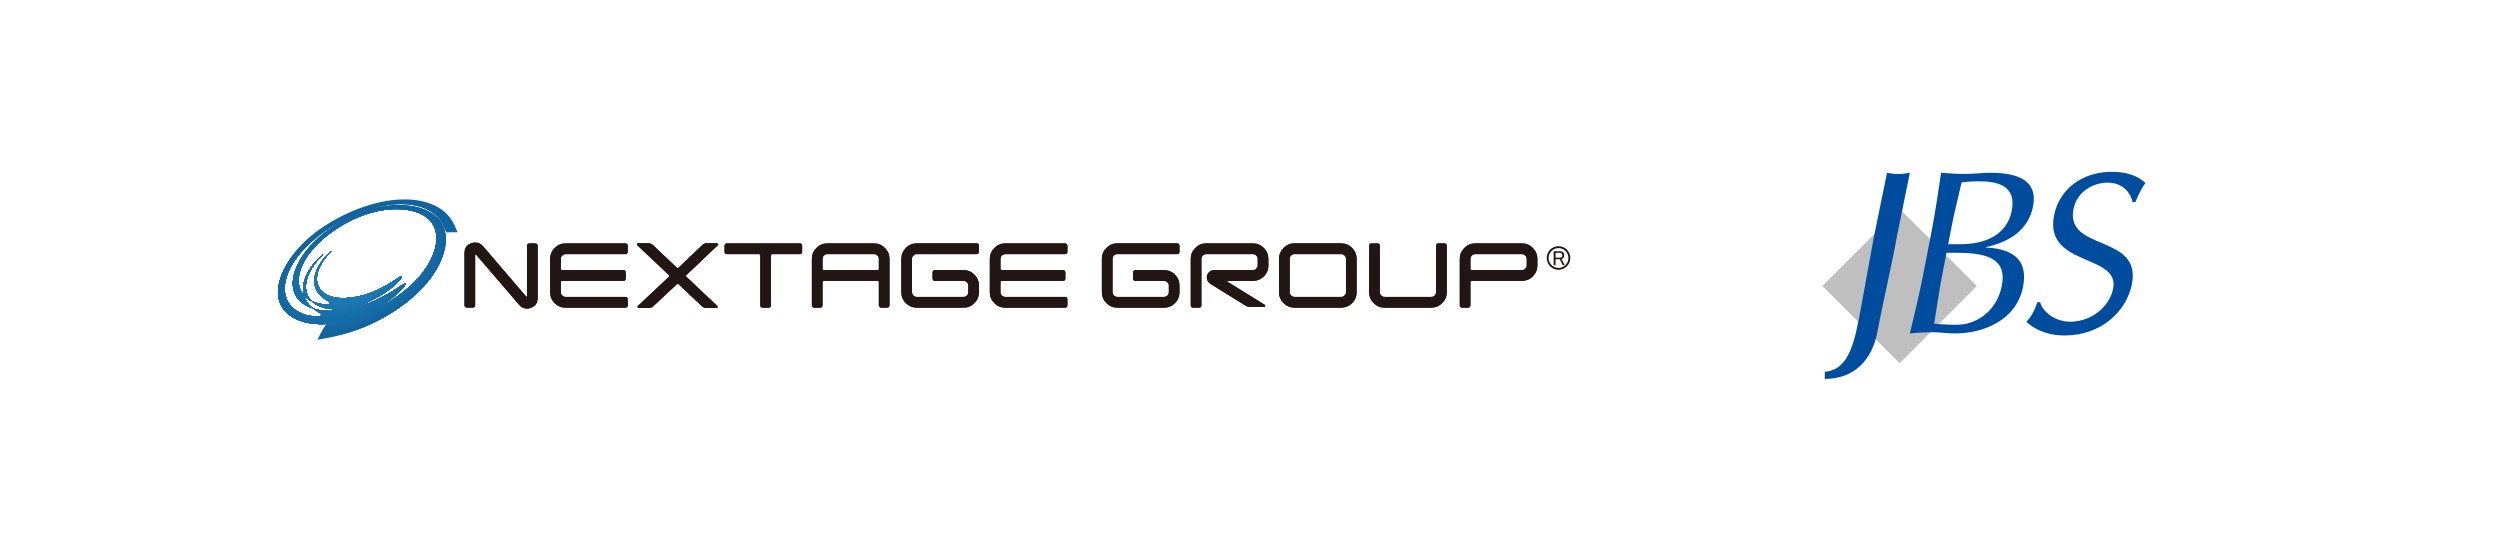 <?xml version="1.0" encoding="utf-8"?>
<!-- Generator: Adobe Illustrator 25.3.1, SVG Export Plug-In . SVG Version: 6.00 Build 0)  -->
<svg version="1.1" id="レイヤー_1" xmlns="http://www.w3.org/2000/svg" xmlns:xlink="http://www.w3.org/1999/xlink" x="0px"
	 y="0px" viewBox="0 0 640 140" style="enable-background:new 0 0 640 140;" xml:space="preserve">
<style type="text/css">
	.st0{fill:#BFBFBF;}
	.st1{fill:#004DA0;}
	.st2{fill:#211613;}
	.st3{filter:url(#Adobe_OpacityMaskFilter);}
	.st4{filter:url(#Adobe_OpacityMaskFilter_1_);}
	.st5{mask:url(#XMLID_2_);fill:url(#XMLID_3_);}
	.st6{clip-path:url(#XMLID_4_);fill:#11639E;}
	.st7{clip-path:url(#XMLID_4_);fill:#0F64A0;}
	.st8{clip-path:url(#XMLID_4_);fill:#1264A0;}
	.st9{clip-path:url(#XMLID_4_);fill:#0F65A1;}
	.st10{clip-path:url(#XMLID_4_);fill:#1666A1;}
	.st11{clip-path:url(#XMLID_4_);fill:#1666A2;}
	.st12{clip-path:url(#XMLID_4_);fill:#1567A3;}
	.st13{clip-path:url(#XMLID_4_);fill:#1268A3;}
	.st14{clip-path:url(#XMLID_4_);fill:#1068A3;}
	.st15{clip-path:url(#XMLID_4_);fill:#1769A4;}
	.st16{clip-path:url(#XMLID_4_);fill:#1369A5;}
	.st17{clip-path:url(#XMLID_4_);fill:#1C6BA5;}
	.st18{clip-path:url(#XMLID_4_);fill:#146AA6;}
	.st19{clip-path:url(#XMLID_4_);fill:#136BA6;}
	.st20{clip-path:url(#XMLID_4_);fill:#176DA7;}
	.st21{clip-path:url(#XMLID_4_);fill:#176DA8;}
	.st22{clip-path:url(#XMLID_4_);fill:#146EA8;}
	.st23{clip-path:url(#XMLID_4_);fill:#156FAA;}
	.st24{clip-path:url(#XMLID_4_);fill:#196FAA;}
	.st25{clip-path:url(#XMLID_4_);fill:#1770AA;}
	.st26{clip-path:url(#XMLID_4_);fill:#1770AB;}
	.st27{clip-path:url(#XMLID_4_);fill:#1B72AD;}
	.st28{clip-path:url(#XMLID_4_);fill:#1A72AD;}
	.st29{clip-path:url(#XMLID_4_);fill:#1973AD;}
	.st30{clip-path:url(#XMLID_4_);fill:#1A74AE;}
	.st31{clip-path:url(#XMLID_4_);fill:#1975AF;}
	.st32{clip-path:url(#XMLID_4_);fill:#1C75AF;}
	.st33{clip-path:url(#XMLID_4_);fill:#1977B0;}
	.st34{clip-path:url(#XMLID_4_);fill:#2077B0;}
	.st35{clip-path:url(#XMLID_4_);fill:#1D78B1;}
	.st36{clip-path:url(#XMLID_4_);fill:#1D78B3;}
	.st37{clip-path:url(#XMLID_4_);fill:#1B79B2;}
	.st38{clip-path:url(#XMLID_4_);fill:#1B79B4;}
	.st39{clip-path:url(#XMLID_4_);fill:#197AB4;}
	.st40{clip-path:url(#XMLID_4_);fill:#1C7AB4;}
	.st41{clip-path:url(#XMLID_4_);fill:#197BB5;}
	.st42{clip-path:url(#XMLID_4_);fill:#1D7CB6;}
	.st43{clip-path:url(#XMLID_4_);fill:#1C7CB6;}
	.st44{clip-path:url(#XMLID_4_);fill:#1B7CB8;}
	.st45{clip-path:url(#XMLID_4_);fill:#1F7EB8;}
	.st46{clip-path:url(#XMLID_4_);fill:#1E7FB7;}
	.st47{clip-path:url(#XMLID_4_);fill:#1D7FB8;}
	.st48{clip-path:url(#XMLID_4_);fill:#1D7FBA;}
	.st49{clip-path:url(#XMLID_4_);fill:#1E80BA;}
	.st50{clip-path:url(#XMLID_4_);fill:#1E80BB;}
	.st51{clip-path:url(#XMLID_4_);fill:#1D80BB;}
	.st52{clip-path:url(#XMLID_4_);fill:#1F81BC;}
	.st53{clip-path:url(#XMLID_4_);fill:#2482BC;}
	.st54{clip-path:url(#XMLID_4_);fill:#2482BD;}
	.st55{clip-path:url(#XMLID_4_);fill:#2383BD;}
	.st56{clip-path:url(#XMLID_4_);fill:#2283BD;}
	.st57{clip-path:url(#XMLID_4_);fill:#2283BE;}
	.st58{clip-path:url(#XMLID_4_);fill:#2385BF;}
	.st59{clip-path:url(#XMLID_4_);fill:#2285BF;}
	.st60{clip-path:url(#XMLID_4_);fill:#2586BF;}
	.st61{clip-path:url(#XMLID_4_);fill:#2486C0;}
	.st62{clip-path:url(#XMLID_4_);fill:#2888C1;}
	.st63{clip-path:url(#XMLID_4_);fill:#2788C2;}
	.st64{clip-path:url(#XMLID_4_);fill:#258AC3;}
</style>
<g>
	<g>
		
			<rect x="472.35" y="59.15" transform="matrix(0.707 -0.707 0.707 0.707 90.765 365.35)" class="st0" width="27.96" height="27.96"/>
		<g>
			<path class="st1" d="M508.41,63.36l0.02-0.12c6.22-1.31,10.9-4.59,12.04-10.43c1.31-6.74-4.11-8.58-10.91-8.58
				c-2.09,0-4.29,0.3-6.38,0.3c-2.09,0-4.21-0.12-6.26-0.3c-0.75,5.07-1.52,10.25-2.51,15.38l-1.99,10.25
				c-1,5.13-2.24,10.31-3.49,15.5c1.94-0.18,3.93-0.3,5.84-0.3c1.91,0,3.82,0.3,5.73,0.3c6.91,0,15.69-3.16,17.41-11.98
				C519.22,66.58,515.43,63.72,508.41,63.36z M499.6,58.05c0.73-3.75,1.71-7.57,2.56-11.33c1.17-0.18,2.56-0.3,4.59-0.3
				c4.53,0,9.51,1.07,8.26,7.51c-1.29,6.62-7.45,8.58-13.05,8.58h-3.22L499.6,58.05z M512.47,73.13
				c-1.25,6.44-6.42,10.01-11.54,10.01c-2.15,0-4.33-0.12-5.78-0.3c0.66-3.99,1.21-8.05,1.98-12.04l1.18-6.08h2.68
				C508.91,64.73,513.79,66.34,512.47,73.13z"/>
			<path class="st1" d="M483.08,44.23l-3.38,16.49l-3.19,17.5c-1.76,9.64-3.12,16.41-9.37,16.96V97c7.33,0,12.12-4.6,13.5-12.17
				c1.11-6.11,3.55-16.47,4.94-24.11l3.34-16.49c-1.05,0.19-2.03,0.32-2.98,0.32C484.99,44.55,484.06,44.42,483.08,44.23z"/>
		</g>
	</g>
	<path class="st1" d="M539.54,46.76c4.14-0.02,6.02,2.94,6.4,4.98h0.72c0.92-2.21,1.6-3.56,2.58-4.9c-2.01-1.87-4.82-2.85-8.57-2.85
		c-7.93,0-13.54,4.66-14.83,11.13c-2.72,13.71,18.38,9.48,14.84,19.84c-0.96,2.8-3.9,6.7-9.62,7.35c-4.36,0.49-8.03-2.21-8.79-4.95
		h-0.72c-0.68,2.21-1.7,3.88-2.81,5.02c1.76,1.63,4.87,3.5,9.82,3.5c9.18,0,15.79-6.01,17.21-13.13
		c2.56-12.89-17.12-8.34-14.95-19.25C531.73,48.92,535.97,46.77,539.54,46.76z"/>
</g>
<g id="XMLID_154_">
	<g id="XMLID_249_">
		<g id="XMLID_264_">
			<g>
				<path id="XMLID_134_" class="st2" d="M137.64,76.3c0,1.25-0.59,2.09-1.77,2.53c-0.29,0.11-0.61,0.17-0.93,0.17
					c-0.82,0-1.5-0.32-2.04-0.96l-11.02-12.86c-0.05-0.05-0.11-0.07-0.16-0.05c-0.05,0.03-0.08,0.07-0.08,0.12v12.86
					c0,0.43-0.22,0.64-0.66,0.64h-1.44c-0.42,0-0.63-0.21-0.63-0.64V64.77c0-1.25,0.58-2.08,1.75-2.51
					c0.31-0.11,0.63-0.17,0.96-0.17c0.82,0,1.5,0.31,2.02,0.92l11.04,12.89c0.03,0.04,0.09,0.05,0.15,0.04
					c0.05-0.02,0.08-0.06,0.08-0.12V62.97c0-0.44,0.22-0.66,0.66-0.66h1.41c0.44,0,0.66,0.22,0.66,0.66V76.3z"/>
				<path id="XMLID_132_" class="st2" d="M160.71,78.12c0,0.43-0.21,0.65-0.64,0.65h-15.27c-1.1,0-2.03-0.39-2.8-1.16
					c-0.77-0.77-1.16-1.71-1.16-2.8v-8.54c0-1.08,0.38-2.01,1.16-2.79c0.77-0.78,1.71-1.17,2.8-1.17h15.27
					c0.43,0,0.64,0.22,0.64,0.66v1.43c0,0.44-0.21,0.66-0.64,0.66h-15.27c-0.33,0-0.61,0.12-0.86,0.36
					c-0.25,0.24-0.37,0.52-0.37,0.84v2.57c0,0.21,0.11,0.32,0.34,0.32h15.64c0.43,0,0.64,0.22,0.64,0.65v1.46
					c0,0.43-0.21,0.65-0.64,0.65h-15.64c-0.23,0-0.34,0.11-0.34,0.34v2.54c0,0.34,0.12,0.63,0.37,0.87
					c0.25,0.24,0.53,0.35,0.86,0.35h15.27c0.43,0,0.64,0.22,0.64,0.65V78.12z"/>
				<path id="XMLID_130_" class="st2" d="M183.75,62.78l-8.05,7.65c-0.14,0.14-0.13,0.29,0.02,0.43l7.94,7.51
					c0.07,0.08,0.09,0.19,0.04,0.3c-0.03,0.1-0.12,0.15-0.25,0.15h-2.68c-0.43,0-0.8-0.15-1.11-0.44l-5.94-5.62
					c-0.16-0.14-0.32-0.13-0.47,0.02l-5.99,5.6c-0.31,0.29-0.68,0.44-1.11,0.44h-2.71c-0.11,0-0.19-0.06-0.22-0.18
					c-0.05-0.1-0.04-0.19,0.04-0.28l7.97-7.5c0.07-0.06,0.11-0.14,0.11-0.22c0-0.08-0.03-0.15-0.1-0.21l-8.09-7.65
					c-0.1-0.08-0.12-0.18-0.07-0.3c0.05-0.13,0.14-0.2,0.27-0.2H166c0.43,0,0.8,0.14,1.11,0.43l6.15,5.81
					c0.14,0.15,0.29,0.15,0.45,0l6.1-5.81c0.31-0.29,0.68-0.43,1.11-0.43h2.64c0.13,0,0.22,0.07,0.27,0.2
					C183.88,62.6,183.85,62.69,183.75,62.78z"/>
				<path id="XMLID_128_" class="st2" d="M205.35,64.4c0,0.44-0.21,0.66-0.64,0.66h-7.03c-0.21,0-0.32,0.11-0.32,0.32v12.74
					c0,0.43-0.21,0.64-0.64,0.64h-1.45c-0.43,0-0.64-0.21-0.64-0.64V65.38c0-0.21-0.12-0.32-0.34-0.32h-8.17
					c-0.43,0-0.64-0.22-0.64-0.66v-1.43c0-0.44,0.21-0.66,0.64-0.66h18.59c0.43,0,0.64,0.22,0.64,0.66V64.4z"/>
				<path id="XMLID_125_" class="st2" d="M227.71,78.12c0,0.43-0.22,0.64-0.66,0.64h-1.44c-0.42,0-0.63-0.21-0.63-0.64v-5.88
					c0-0.23-0.11-0.34-0.32-0.34h-13.77c-0.21,0-0.32,0.11-0.32,0.34v5.88c0,0.42-0.21,0.64-0.64,0.64h-1.45
					c-0.43,0-0.64-0.21-0.64-0.64V66.27c0-1.08,0.38-2.01,1.16-2.79c0.77-0.78,1.71-1.17,2.8-1.17h11.95c1.08,0,2.01,0.39,2.79,1.17
					c0.78,0.78,1.17,1.71,1.17,2.79V78.12z M224.98,68.83v-2.56c0-0.33-0.12-0.61-0.36-0.85c-0.24-0.24-0.52-0.36-0.85-0.36h-11.97
					c-0.35,0-0.64,0.12-0.87,0.36c-0.24,0.24-0.36,0.52-0.36,0.85v2.56c0,0.21,0.11,0.32,0.32,0.32h13.77
					C224.87,69.15,224.98,69.04,224.98,68.83z"/>
				<path id="XMLID_123_" class="st2" d="M250.61,74.8c0,1.1-0.39,2.03-1.16,2.8c-0.77,0.77-1.7,1.16-2.8,1.16h-11.95
					c-1.1,0-2.03-0.39-2.8-1.16c-0.77-0.77-1.16-1.71-1.16-2.8v-8.54c0-1.08,0.39-2.01,1.16-2.79c0.77-0.78,1.71-1.17,2.8-1.17
					h15.27c0.43,0,0.64,0.22,0.64,0.66v1.43c0,0.44-0.21,0.66-0.64,0.66h-15.27c-0.34,0-0.64,0.12-0.87,0.36
					c-0.24,0.24-0.36,0.52-0.36,0.85v8.52c0,0.34,0.12,0.63,0.36,0.87c0.24,0.24,0.53,0.36,0.87,0.36h11.95
					c0.33,0,0.61-0.12,0.86-0.35c0.25-0.23,0.37-0.52,0.37-0.86v-1.68c0-0.34-0.12-0.63-0.37-0.86c-0.25-0.24-0.53-0.35-0.86-0.35
					h-7.28c-0.43,0-0.64-0.22-0.64-0.65v-1.46c0-0.43,0.21-0.65,0.64-0.65h7.28c1.1,0,2.03,0.39,2.8,1.16
					c0.77,0.77,1.16,1.71,1.16,2.8V74.8z"/>
				<path id="XMLID_121_" class="st2" d="M273.26,78.12c0,0.43-0.21,0.65-0.64,0.65h-15.27c-1.1,0-2.03-0.39-2.8-1.16
					c-0.77-0.77-1.16-1.71-1.16-2.8v-8.54c0-1.08,0.39-2.01,1.16-2.79c0.77-0.78,1.71-1.17,2.8-1.17h15.27
					c0.43,0,0.64,0.22,0.64,0.66v1.43c0,0.44-0.21,0.66-0.64,0.66h-15.27c-0.33,0-0.61,0.12-0.86,0.36
					c-0.25,0.24-0.37,0.52-0.37,0.84v2.57c0,0.21,0.11,0.32,0.34,0.32h15.64c0.43,0,0.64,0.22,0.64,0.65v1.46
					c0,0.43-0.21,0.65-0.64,0.65h-15.64c-0.23,0-0.34,0.11-0.34,0.34v2.54c0,0.34,0.12,0.63,0.37,0.87
					c0.25,0.24,0.53,0.35,0.86,0.35h15.27c0.43,0,0.64,0.22,0.64,0.65V78.12z"/>
			</g>
			<g>
				<path id="XMLID_119_" class="st2" d="M137.64,76.3c0,1.25-0.59,2.09-1.77,2.53c-0.29,0.11-0.61,0.17-0.93,0.17
					c-0.82,0-1.5-0.32-2.04-0.96l-11.02-12.86c-0.05-0.05-0.11-0.07-0.16-0.05c-0.05,0.03-0.08,0.07-0.08,0.12v12.86
					c0,0.43-0.22,0.64-0.66,0.64h-1.44c-0.42,0-0.63-0.21-0.63-0.64V64.77c0-1.25,0.58-2.08,1.75-2.51
					c0.31-0.11,0.63-0.17,0.96-0.17c0.82,0,1.5,0.31,2.02,0.92l11.04,12.89c0.03,0.04,0.09,0.05,0.15,0.04
					c0.05-0.02,0.08-0.06,0.08-0.12V62.97c0-0.44,0.22-0.66,0.66-0.66h1.41c0.44,0,0.66,0.22,0.66,0.66V76.3z"/>
				<path id="XMLID_117_" class="st2" d="M160.71,78.12c0,0.43-0.21,0.65-0.64,0.65h-15.27c-1.1,0-2.03-0.39-2.8-1.16
					c-0.77-0.77-1.16-1.71-1.16-2.8v-8.54c0-1.08,0.38-2.01,1.16-2.79c0.77-0.78,1.71-1.17,2.8-1.17h15.27
					c0.43,0,0.64,0.22,0.64,0.66v1.43c0,0.44-0.21,0.66-0.64,0.66h-15.27c-0.33,0-0.61,0.12-0.86,0.36
					c-0.25,0.24-0.37,0.52-0.37,0.84v2.57c0,0.21,0.11,0.32,0.34,0.32h15.64c0.43,0,0.64,0.22,0.64,0.65v1.46
					c0,0.43-0.21,0.65-0.64,0.65h-15.64c-0.23,0-0.34,0.11-0.34,0.34v2.54c0,0.34,0.12,0.63,0.37,0.87
					c0.25,0.24,0.53,0.35,0.86,0.35h15.27c0.43,0,0.64,0.22,0.64,0.65V78.12z"/>
				<path id="XMLID_115_" class="st2" d="M183.75,62.78l-8.05,7.65c-0.14,0.14-0.13,0.29,0.02,0.43l7.94,7.51
					c0.07,0.08,0.09,0.19,0.04,0.3c-0.03,0.1-0.12,0.15-0.25,0.15h-2.68c-0.43,0-0.8-0.15-1.11-0.44l-5.94-5.62
					c-0.16-0.14-0.32-0.13-0.47,0.02l-5.99,5.6c-0.31,0.29-0.68,0.44-1.11,0.44h-2.71c-0.11,0-0.19-0.06-0.22-0.18
					c-0.05-0.1-0.04-0.19,0.04-0.28l7.97-7.5c0.07-0.06,0.11-0.14,0.11-0.22c0-0.08-0.03-0.15-0.1-0.21l-8.09-7.65
					c-0.1-0.08-0.12-0.18-0.07-0.3c0.05-0.13,0.14-0.2,0.27-0.2H166c0.43,0,0.8,0.14,1.11,0.43l6.15,5.81
					c0.14,0.15,0.29,0.15,0.45,0l6.1-5.81c0.31-0.29,0.68-0.43,1.11-0.43h2.64c0.13,0,0.22,0.07,0.27,0.2
					C183.88,62.6,183.85,62.69,183.75,62.78z"/>
				<path id="XMLID_113_" class="st2" d="M205.35,64.4c0,0.44-0.21,0.66-0.64,0.66h-7.03c-0.21,0-0.32,0.11-0.32,0.32v12.74
					c0,0.43-0.21,0.64-0.64,0.64h-1.45c-0.43,0-0.64-0.21-0.64-0.64V65.38c0-0.21-0.12-0.32-0.34-0.32h-8.17
					c-0.43,0-0.64-0.22-0.64-0.66v-1.43c0-0.44,0.21-0.66,0.64-0.66h18.59c0.43,0,0.64,0.22,0.64,0.66V64.4z"/>
				<path id="XMLID_110_" class="st2" d="M227.71,78.12c0,0.43-0.22,0.64-0.66,0.64h-1.44c-0.42,0-0.63-0.21-0.63-0.64v-5.88
					c0-0.23-0.11-0.34-0.32-0.34h-13.77c-0.21,0-0.32,0.11-0.32,0.34v5.88c0,0.42-0.21,0.64-0.64,0.64h-1.45
					c-0.43,0-0.64-0.21-0.64-0.64V66.27c0-1.08,0.38-2.01,1.16-2.79c0.77-0.78,1.71-1.17,2.8-1.17h11.95c1.08,0,2.01,0.39,2.79,1.17
					c0.78,0.78,1.17,1.71,1.17,2.79V78.12z M224.98,68.83v-2.56c0-0.33-0.12-0.61-0.36-0.85c-0.24-0.24-0.52-0.36-0.85-0.36h-11.97
					c-0.35,0-0.64,0.12-0.87,0.36c-0.24,0.24-0.36,0.52-0.36,0.85v2.56c0,0.21,0.11,0.32,0.32,0.32h13.77
					C224.87,69.15,224.98,69.04,224.98,68.83z"/>
				<path id="XMLID_108_" class="st2" d="M250.61,74.8c0,1.1-0.39,2.03-1.16,2.8c-0.77,0.77-1.7,1.16-2.8,1.16h-11.95
					c-1.1,0-2.03-0.39-2.8-1.16c-0.77-0.77-1.16-1.71-1.16-2.8v-8.54c0-1.08,0.39-2.01,1.16-2.79c0.77-0.78,1.71-1.17,2.8-1.17
					h15.27c0.43,0,0.64,0.22,0.64,0.66v1.43c0,0.44-0.21,0.66-0.64,0.66h-15.27c-0.34,0-0.64,0.12-0.87,0.36
					c-0.24,0.24-0.36,0.52-0.36,0.85v8.52c0,0.34,0.12,0.63,0.36,0.87c0.24,0.24,0.53,0.36,0.87,0.36h11.95
					c0.33,0,0.61-0.12,0.86-0.35c0.25-0.23,0.37-0.52,0.37-0.86v-1.68c0-0.34-0.12-0.63-0.37-0.86c-0.25-0.24-0.53-0.35-0.86-0.35
					h-7.28c-0.43,0-0.64-0.22-0.64-0.65v-1.46c0-0.43,0.21-0.65,0.64-0.65h7.28c1.1,0,2.03,0.39,2.8,1.16
					c0.77,0.77,1.16,1.71,1.16,2.8V74.8z"/>
				<path id="XMLID_106_" class="st2" d="M273.26,78.12c0,0.43-0.21,0.65-0.64,0.65h-15.27c-1.1,0-2.03-0.39-2.8-1.16
					c-0.77-0.77-1.16-1.71-1.16-2.8v-8.54c0-1.08,0.39-2.01,1.16-2.79c0.77-0.78,1.71-1.17,2.8-1.17h15.27
					c0.43,0,0.64,0.22,0.64,0.66v1.43c0,0.44-0.21,0.66-0.64,0.66h-15.27c-0.33,0-0.61,0.12-0.86,0.36
					c-0.25,0.24-0.37,0.52-0.37,0.84v2.57c0,0.21,0.11,0.32,0.34,0.32h15.64c0.43,0,0.64,0.22,0.64,0.65v1.46
					c0,0.43-0.21,0.65-0.64,0.65h-15.64c-0.23,0-0.34,0.11-0.34,0.34v2.54c0,0.34,0.12,0.63,0.37,0.87
					c0.25,0.24,0.53,0.35,0.86,0.35h15.27c0.43,0,0.64,0.22,0.64,0.65V78.12z"/>
			</g>
		</g>
		<g id="XMLID_250_">
			<g>
				<path id="XMLID_93_" class="st2" d="M301.95,74.8c0,1.1-0.39,2.03-1.16,2.8c-0.77,0.77-1.71,1.16-2.8,1.16h-11.95
					c-1.1,0-2.03-0.39-2.8-1.16c-0.77-0.77-1.16-1.71-1.16-2.8v-8.54c0-1.08,0.38-2.01,1.16-2.79c0.77-0.78,1.7-1.17,2.8-1.17h15.27
					c0.43,0,0.64,0.22,0.64,0.66v1.43c0,0.44-0.21,0.66-0.64,0.66h-15.27c-0.34,0-0.64,0.12-0.87,0.36
					c-0.24,0.24-0.36,0.52-0.36,0.85v8.52c0,0.34,0.12,0.63,0.36,0.87c0.24,0.24,0.53,0.36,0.87,0.36h11.95
					c0.33,0,0.62-0.12,0.86-0.35c0.25-0.23,0.37-0.52,0.37-0.86v-1.68c0-0.34-0.12-0.63-0.37-0.86c-0.25-0.24-0.53-0.35-0.86-0.35
					h-7.28c-0.43,0-0.64-0.22-0.64-0.65v-1.46c0-0.43,0.21-0.65,0.64-0.65h7.28c1.1,0,2.03,0.39,2.8,1.16
					c0.77,0.77,1.16,1.71,1.16,2.8V74.8z"/>
				<path id="XMLID_90_" class="st2" d="M324.72,67.93c0,1.1-0.39,2.04-1.16,2.81c-0.77,0.77-1.71,1.16-2.8,1.16h-6.47
					c-0.07,0-0.11,0.03-0.12,0.09c-0.02,0.06,0,0.1,0.05,0.13l9.57,5.93c0.11,0.07,0.14,0.17,0.09,0.3c-0.03,0.13-0.12,0.2-0.25,0.2
					h-3.84c-0.3,0-0.57-0.08-0.84-0.25l-9.05-5.61c-0.64-0.41-0.96-0.97-0.96-1.67c0-0.51,0.18-0.95,0.55-1.32
					c0.37-0.37,0.82-0.55,1.34-0.55h9.91c0.34,0,0.64-0.12,0.87-0.36c0.24-0.24,0.36-0.53,0.36-0.87v-1.65
					c0-0.33-0.12-0.61-0.36-0.85c-0.24-0.24-0.53-0.36-0.87-0.36h-11.95c-0.33,0-0.61,0.12-0.86,0.36
					c-0.25,0.24-0.37,0.52-0.37,0.85v11.86c0,0.43-0.21,0.64-0.64,0.64h-1.45c-0.43,0-0.64-0.21-0.64-0.64V66.27
					c0-1.08,0.39-2.01,1.16-2.79c0.77-0.78,1.71-1.17,2.8-1.17h11.95c1.1,0,2.03,0.39,2.8,1.17s1.16,1.71,1.16,2.8V67.93z
					 M309.91,72.69l0.08,0.02l-0.1-0.04L309.91,72.69z"/>
				<path id="XMLID_87_" class="st2" d="M347.3,74.8c0,1.1-0.39,2.03-1.16,2.8c-0.77,0.77-1.71,1.16-2.8,1.16h-11.95
					c-1.1,0-2.03-0.39-2.8-1.16c-0.77-0.77-1.16-1.71-1.16-2.8v-8.54c0-1.08,0.39-2.01,1.16-2.79c0.77-0.78,1.7-1.17,2.8-1.17h11.95
					c1.1,0,2.03,0.39,2.8,1.17c0.77,0.78,1.16,1.71,1.16,2.79V74.8z M344.57,74.78v-8.52c0-0.33-0.12-0.61-0.36-0.85
					c-0.24-0.24-0.53-0.36-0.87-0.36h-11.95c-0.33,0-0.61,0.12-0.86,0.36c-0.25,0.24-0.37,0.52-0.37,0.85v8.52
					c0,0.34,0.12,0.63,0.37,0.87c0.25,0.24,0.53,0.36,0.86,0.36h11.95c0.35,0,0.64-0.12,0.87-0.36
					C344.45,75.42,344.57,75.13,344.57,74.78z"/>
				<path id="XMLID_85_" class="st2" d="M370.37,74.8c0,1.1-0.39,2.03-1.17,2.8c-0.78,0.77-1.71,1.16-2.79,1.16h-11.95
					c-1.1,0-2.03-0.39-2.8-1.16c-0.77-0.77-1.16-1.71-1.16-2.8V62.97c0-0.44,0.21-0.66,0.64-0.66h1.45c0.43,0,0.64,0.22,0.64,0.66
					v11.81c0,0.34,0.12,0.63,0.36,0.87c0.24,0.24,0.53,0.36,0.87,0.36h11.97c0.33,0,0.61-0.12,0.85-0.36
					c0.24-0.24,0.36-0.53,0.36-0.87V62.97c0-0.44,0.22-0.66,0.66-0.66h1.44c0.42,0,0.63,0.22,0.63,0.66V74.8z"/>
				<path id="XMLID_82_" class="st2" d="M393.57,67.93c0,1.1-0.39,2.04-1.16,2.81c-0.77,0.77-1.71,1.16-2.8,1.16h-12.84
					c-0.23,0-0.34,0.11-0.34,0.34v5.88c0,0.42-0.21,0.64-0.64,0.64h-1.45c-0.43,0-0.64-0.21-0.64-0.64V66.27
					c0-1.08,0.39-2.01,1.16-2.79c0.77-0.78,1.71-1.17,2.8-1.17h11.95c1.1,0,2.03,0.39,2.8,1.17c0.77,0.78,1.16,1.71,1.16,2.8V67.93z
					 M390.84,67.92v-1.65c0-0.33-0.12-0.61-0.36-0.85c-0.24-0.24-0.53-0.36-0.87-0.36h-11.95c-0.33,0-0.61,0.12-0.86,0.36
					c-0.25,0.24-0.37,0.52-0.37,0.85v2.56c0,0.21,0.11,0.32,0.34,0.32h12.84c0.34,0,0.63-0.12,0.87-0.36
					C390.72,68.55,390.84,68.26,390.84,67.92z"/>
			</g>
			<g>
				<path id="XMLID_80_" class="st2" d="M301.95,74.8c0,1.1-0.39,2.03-1.16,2.8c-0.77,0.77-1.71,1.16-2.8,1.16h-11.95
					c-1.1,0-2.03-0.39-2.8-1.16c-0.77-0.77-1.16-1.71-1.16-2.8v-8.54c0-1.08,0.38-2.01,1.16-2.79c0.77-0.78,1.7-1.17,2.8-1.17h15.27
					c0.43,0,0.64,0.22,0.64,0.66v1.43c0,0.44-0.21,0.66-0.64,0.66h-15.27c-0.34,0-0.64,0.12-0.87,0.36
					c-0.24,0.24-0.36,0.52-0.36,0.85v8.52c0,0.34,0.12,0.63,0.36,0.87c0.24,0.24,0.53,0.36,0.87,0.36h11.95
					c0.33,0,0.62-0.12,0.86-0.35c0.25-0.23,0.37-0.52,0.37-0.86v-1.68c0-0.34-0.12-0.63-0.37-0.86c-0.25-0.24-0.53-0.35-0.86-0.35
					h-7.28c-0.43,0-0.64-0.22-0.64-0.65v-1.46c0-0.43,0.21-0.65,0.64-0.65h7.28c1.1,0,2.03,0.39,2.8,1.16
					c0.77,0.77,1.16,1.71,1.16,2.8V74.8z"/>
				<path id="XMLID_77_" class="st2" d="M324.72,67.93c0,1.1-0.39,2.04-1.16,2.81c-0.77,0.77-1.71,1.16-2.8,1.16h-6.47
					c-0.07,0-0.11,0.03-0.12,0.09c-0.02,0.06,0,0.1,0.05,0.13l9.57,5.93c0.11,0.07,0.14,0.17,0.09,0.3c-0.03,0.13-0.12,0.2-0.25,0.2
					h-3.84c-0.3,0-0.57-0.08-0.84-0.25l-9.05-5.61c-0.64-0.41-0.96-0.97-0.96-1.67c0-0.51,0.18-0.95,0.55-1.32
					c0.37-0.37,0.82-0.55,1.34-0.55h9.91c0.34,0,0.64-0.12,0.87-0.36c0.24-0.24,0.36-0.53,0.36-0.87v-1.65
					c0-0.33-0.12-0.61-0.36-0.85c-0.24-0.24-0.53-0.36-0.87-0.36h-11.95c-0.33,0-0.61,0.12-0.86,0.36
					c-0.25,0.24-0.37,0.52-0.37,0.85v11.86c0,0.43-0.21,0.64-0.64,0.64h-1.45c-0.43,0-0.64-0.21-0.64-0.64V66.27
					c0-1.08,0.39-2.01,1.16-2.79c0.77-0.78,1.71-1.17,2.8-1.17h11.95c1.1,0,2.03,0.39,2.8,1.17s1.16,1.71,1.16,2.8V67.93z
					 M309.91,72.69l0.08,0.02l-0.1-0.04L309.91,72.69z"/>
				<path id="XMLID_74_" class="st2" d="M347.3,74.8c0,1.1-0.39,2.03-1.16,2.8c-0.77,0.77-1.71,1.16-2.8,1.16h-11.95
					c-1.1,0-2.03-0.39-2.8-1.16c-0.77-0.77-1.16-1.71-1.16-2.8v-8.54c0-1.08,0.39-2.01,1.16-2.79c0.77-0.78,1.7-1.17,2.8-1.17h11.95
					c1.1,0,2.03,0.39,2.8,1.17c0.77,0.78,1.16,1.71,1.16,2.79V74.8z M344.57,74.78v-8.52c0-0.33-0.12-0.61-0.36-0.85
					c-0.24-0.24-0.53-0.36-0.87-0.36h-11.95c-0.33,0-0.61,0.12-0.86,0.36c-0.25,0.24-0.37,0.52-0.37,0.85v8.52
					c0,0.34,0.12,0.63,0.37,0.87c0.25,0.24,0.53,0.36,0.86,0.36h11.95c0.35,0,0.64-0.12,0.87-0.36
					C344.45,75.42,344.57,75.13,344.57,74.78z"/>
				<path id="XMLID_72_" class="st2" d="M370.37,74.8c0,1.1-0.39,2.03-1.17,2.8c-0.78,0.77-1.71,1.16-2.79,1.16h-11.95
					c-1.1,0-2.03-0.39-2.8-1.16c-0.77-0.77-1.16-1.71-1.16-2.8V62.97c0-0.44,0.21-0.66,0.64-0.66h1.45c0.43,0,0.64,0.22,0.64,0.66
					v11.81c0,0.34,0.12,0.63,0.36,0.87c0.24,0.24,0.53,0.36,0.87,0.36h11.97c0.33,0,0.61-0.12,0.85-0.36
					c0.24-0.24,0.36-0.53,0.36-0.87V62.97c0-0.44,0.22-0.66,0.66-0.66h1.44c0.42,0,0.63,0.22,0.63,0.66V74.8z"/>
				<path id="XMLID_69_" class="st2" d="M393.57,67.93c0,1.1-0.39,2.04-1.16,2.81c-0.77,0.77-1.71,1.16-2.8,1.16h-12.84
					c-0.23,0-0.34,0.11-0.34,0.34v5.88c0,0.42-0.21,0.64-0.64,0.64h-1.45c-0.43,0-0.64-0.21-0.64-0.64V66.27
					c0-1.08,0.39-2.01,1.16-2.79c0.77-0.78,1.71-1.17,2.8-1.17h11.95c1.1,0,2.03,0.39,2.8,1.17c0.77,0.78,1.16,1.71,1.16,2.8V67.93z
					 M390.84,67.92v-1.65c0-0.33-0.12-0.61-0.36-0.85c-0.24-0.24-0.53-0.36-0.87-0.36h-11.95c-0.33,0-0.61,0.12-0.86,0.36
					c-0.25,0.24-0.37,0.52-0.37,0.85v2.56c0,0.21,0.11,0.32,0.34,0.32h12.84c0.34,0,0.63-0.12,0.87-0.36
					C390.72,68.55,390.84,68.26,390.84,67.92z"/>
			</g>
		</g>
	</g>
	<g id="XMLID_155_">
		<g id="XMLID_156_">
			<defs>
				<filter id="Adobe_OpacityMaskFilter" filterUnits="userSpaceOnUse" x="69.1" y="50.86" width="48.07" height="36.09">
					<feFlood  style="flood-color:white;flood-opacity:1" result="back"/>
					<feBlend  in="SourceGraphic" in2="back" mode="normal"/>
				</filter>
			</defs>
			<mask maskUnits="userSpaceOnUse" x="69.1" y="50.86" width="48.07" height="36.09" id="XMLID_2_">
				<g id="XMLID_14_" class="st3">
					<defs>
						<filter id="Adobe_OpacityMaskFilter_1_" filterUnits="userSpaceOnUse" x="71.14" y="51.05" width="46.03" height="35.91">
							<feFlood  style="flood-color:white;flood-opacity:1" result="back"/>
							<feBlend  in="SourceGraphic" in2="back" mode="normal"/>
						</filter>
					</defs>
					<mask maskUnits="userSpaceOnUse" x="71.14" y="51.05" width="46.03" height="35.91" id="XMLID_2_">
						<g id="XMLID_363_" class="st4">
						</g>
					</mask>
					
						<radialGradient id="XMLID_3_" cx="65.1" cy="65.147" r="18.787" gradientTransform="matrix(1.085 0.013 -0.569 0.915 58.57 8.569)" gradientUnits="userSpaceOnUse">
						<stop  offset="0" style="stop-color:#FFFFFF"/>
						<stop  offset="1" style="stop-color:#F2F2F2"/>
					</radialGradient>
					<path id="XMLID_17_" class="st5" d="M114.34,59.45c-0.22-0.33-0.39-0.88-0.7-1.54c-0.38-0.8-0.92-1.7-1.79-2.56
						c-0.97-0.95-2.31-1.81-4.12-2.38c-1.92-0.61-4.34-0.87-7.13-0.62c-5.85,0.53-13.22,3.55-18.5,8.05
						c-5.29,4.5-7.98,10.14-6.92,13.95c1.01,3.61,5.14,5.42,9.82,5.24c4.19-0.16,8.54-1.73,11.76-3.57c2.65-1.51,4.44-3.05,5.47-4.2
						c0.67-0.74,0.8-1.25,0.55-1.15c-0.57,0.22-1.39,0.88-2.58,1.62c-1.46,0.92-3.24,1.89-5.26,2.66c-4.4,1.68-9.22,1.89-11.76,0.25
						c-2.36-1.53-2.48-4.29-1.44-6.63c0.44-1,1.05-1.89,1.64-2.63c0.49-0.61,0.94-1.08,1.27-1.41c0.2-0.21,0.26-0.3,0.2-0.25
						c-0.22,0.16-0.55,0.45-0.98,0.88c-1.21,1.2-2.6,3-3.17,5.03c-0.64,2.27,0.02,4.33,1.53,5.64c1.25,1.08,2.85,1.7,2.33,1.91
						c-0.58,0.22-1.59,0.23-2.82-0.01c-1.67-0.33-3.51-1.18-4.53-2.95c-0.58-1.01-0.88-2.29-0.71-3.81c0.18-1.62,0.91-3.5,2.24-5.47
						c2.87-4.2,8.87-8.7,15.39-10.77c6.83-2.17,13.67-1.35,16.33,2.18c2.64,3.51,1.01,9.31-3.3,14.14
						c-2.06,2.31-4.61,4.38-7.27,6.05c-2.5,1.58-5.05,2.78-7.39,3.66c-2.13,0.8-4.04,1.3-5.66,1.65c-1.37,0.29-2.45,0.45-3.27,0.61
						c-0.7,1.19-1.48,2.5-2.35,3.96c0.95-0.18,2.22-0.37,3.81-0.71c1.9-0.41,4.12-0.99,6.61-1.92c2.74-1.02,5.71-2.43,8.64-4.27
						c3.1-1.96,6.09-4.37,8.49-7.07c5.03-5.64,6.94-12.42,3.86-16.52c-3.1-4.12-11.1-5.08-19.09-2.54
						c-7.62,2.43-14.63,7.68-17.98,12.59C74,68.8,73.16,71,72.94,72.89c-0.2,1.78,0.15,3.27,0.83,4.45
						c0.63,1.08,1.53,1.88,2.53,2.45c0.89,0.51,1.85,0.82,2.77,1c1.44,0.28,2.62,0.27,3.3,0.01c0.61-0.24-1.25-0.96-2.72-2.23
						c-1.76-1.52-2.54-3.93-1.79-6.58c0.35-1.23,0.97-2.43,1.7-3.49c0.65-0.95,1.36-1.74,2-2.38c0.5-0.5,0.89-0.84,1.14-1.02
						c0.08-0.06,0.01,0.05-0.23,0.29c-0.38,0.39-0.9,0.94-1.48,1.65c-0.69,0.86-1.4,1.9-1.91,3.07c-0.58,1.3-0.9,2.72-0.72,4.07
						c0.19,1.44,0.98,2.76,2.4,3.68c2.97,1.92,8.59,1.67,13.74-0.29c2.36-0.9,4.44-2.04,6.15-3.11c1.39-0.87,2.36-1.64,3.02-1.9
						c0.29-0.11,0.14,0.48-0.64,1.34c-0.55,0.61-1.3,1.33-2.27,2.11c-1.12,0.91-2.49,1.87-4.12,2.8c-1.8,1.02-3.89,1.99-6.15,2.73
						c-2.44,0.8-5.06,1.34-7.59,1.43c-5.46,0.2-10.3-1.9-11.48-6.12c-1.24-4.45,1.9-11.03,8.08-16.29
						c6.17-5.25,14.79-8.79,21.63-9.4c3.25-0.29,6.08,0.01,8.33,0.73c2.11,0.67,3.68,1.67,4.81,2.78c1.01,1,1.65,2.05,2.09,2.99
						c0.37,0.77,0.56,1.42,0.82,1.8C116.13,59.46,115.18,59.45,114.34,59.45z"/>
				</g>
			</mask>
			<g id="XMLID_167_">
				<g id="XMLID_174_">
					<defs>
						<path id="XMLID_175_" d="M114.34,59.45c-0.22-0.33-0.39-0.88-0.7-1.54c-0.38-0.8-0.92-1.7-1.79-2.56
							c-0.97-0.95-2.31-1.81-4.12-2.38c-1.92-0.61-4.34-0.87-7.13-0.62c-5.85,0.53-13.22,3.55-18.5,8.05
							c-5.29,4.5-7.98,10.14-6.92,13.95c1.01,3.61,5.14,5.42,9.82,5.24c4.19-0.16,8.54-1.73,11.76-3.57
							c2.65-1.51,4.44-3.05,5.47-4.2c0.67-0.74,0.8-1.25,0.55-1.15c-0.57,0.22-1.39,0.88-2.58,1.62c-1.46,0.92-3.24,1.89-5.26,2.66
							c-4.4,1.68-9.22,1.89-11.76,0.25c-2.36-1.53-2.48-4.29-1.44-6.63c0.44-1,1.05-1.89,1.64-2.63c0.49-0.61,0.94-1.08,1.27-1.41
							c0.2-0.21,0.26-0.3,0.2-0.25c-0.22,0.16-0.55,0.45-0.98,0.88c-1.21,1.2-2.6,3-3.17,5.03c-0.64,2.27,0.02,4.33,1.53,5.64
							c1.25,1.08,2.85,1.7,2.33,1.91c-0.58,0.22-1.59,0.23-2.82-0.01c-1.67-0.33-3.51-1.18-4.53-2.95
							c-0.58-1.01-0.88-2.29-0.71-3.81c0.18-1.62,0.91-3.5,2.24-5.47c2.87-4.2,8.87-8.7,15.39-10.77
							c6.83-2.17,13.67-1.35,16.33,2.18c2.64,3.51,1.01,9.31-3.3,14.14c-2.06,2.31-4.61,4.38-7.27,6.05
							c-2.5,1.58-5.05,2.78-7.39,3.66c-2.13,0.8-4.04,1.3-5.66,1.65c-1.37,0.29-2.45,0.45-3.27,0.61c-0.7,1.19-1.48,2.5-2.35,3.96
							c0.95-0.18,2.22-0.37,3.81-0.71c1.9-0.41,4.12-0.99,6.61-1.92c2.74-1.02,5.71-2.43,8.64-4.27c3.1-1.96,6.09-4.37,8.49-7.07
							c5.03-5.64,6.94-12.42,3.86-16.52c-3.1-4.12-11.1-5.08-19.09-2.54c-7.62,2.43-14.63,7.68-17.98,12.59
							C74,68.8,73.16,71,72.94,72.89c-0.2,1.78,0.15,3.27,0.83,4.45c0.63,1.08,1.53,1.88,2.53,2.45c0.89,0.51,1.85,0.82,2.77,1
							c1.44,0.28,2.62,0.27,3.3,0.01c0.61-0.24-1.25-0.96-2.72-2.23c-1.76-1.52-2.54-3.93-1.79-6.58c0.35-1.23,0.97-2.43,1.7-3.49
							c0.65-0.95,1.36-1.74,2-2.38c0.5-0.5,0.89-0.84,1.14-1.02c0.08-0.06,0.01,0.05-0.23,0.29c-0.38,0.39-0.9,0.94-1.48,1.65
							c-0.69,0.86-1.4,1.9-1.91,3.07c-0.58,1.3-0.9,2.72-0.72,4.07c0.19,1.44,0.98,2.76,2.4,3.68c2.97,1.92,8.59,1.67,13.74-0.29
							c2.36-0.9,4.44-2.04,6.15-3.11c1.39-0.87,2.36-1.64,3.02-1.9c0.29-0.11,0.14,0.48-0.64,1.34c-0.55,0.61-1.3,1.33-2.27,2.11
							c-1.12,0.91-2.49,1.87-4.12,2.8c-1.8,1.02-3.89,1.99-6.15,2.73c-2.44,0.8-5.06,1.34-7.59,1.43c-5.46,0.2-10.3-1.9-11.48-6.12
							c-1.24-4.45,1.9-11.03,8.08-16.29c6.17-5.25,14.79-8.79,21.63-9.4c3.25-0.29,6.08,0.01,8.33,0.73
							c2.11,0.67,3.68,1.67,4.81,2.78c1.01,1,1.65,2.05,2.09,2.99c0.37,0.77,0.56,1.42,0.82,1.8
							C116.13,59.46,115.18,59.45,114.34,59.45z"/>
					</defs>
					<clipPath id="XMLID_4_">
						<use xlink:href="#XMLID_175_"  style="overflow:visible;"/>
					</clipPath>
					<rect id="XMLID_248_" x="70.17" y="50.86" class="st6" width="47" height="36.09"/>
					<path id="XMLID_247_" class="st6" d="M112.51,69.24c-5.91,9.49-19.82,17.08-31.08,16.95c-11.26-0.13-15.6-7.93-9.69-17.43
						c5.91-9.49,19.82-17.08,31.08-16.95C114.08,51.94,118.42,59.74,112.51,69.24z"/>
					<path id="XMLID_246_" class="st7" d="M112.23,69.23c-5.82,9.36-19.55,16.84-30.65,16.71c-11.1-0.13-15.38-7.82-9.56-17.18
						c5.82-9.36,19.55-16.84,30.65-16.71C113.78,52.18,118.06,59.87,112.23,69.23z"/>
					<path id="XMLID_245_" class="st7" d="M111.95,69.23c-5.74,9.23-19.27,16.61-30.22,16.48C70.78,85.58,66.57,78,72.31,68.77
						c5.74-9.23,19.27-16.61,30.22-16.48C113.47,52.42,117.69,60,111.95,69.23z"/>
					<path id="XMLID_244_" class="st8" d="M111.66,69.23C106,78.32,92.67,85.6,81.88,85.47c-10.79-0.13-14.95-7.6-9.29-16.7
						c5.66-9.1,19-16.37,29.79-16.24C113.17,52.65,117.32,60.13,111.66,69.23z"/>
					<path id="XMLID_243_" class="st8" d="M111.38,69.22c-5.58,8.97-18.72,16.13-29.35,16.01c-10.63-0.12-14.73-7.49-9.15-16.46
						c5.58-8.97,18.72-16.13,29.35-16.01C112.86,52.89,116.96,60.26,111.38,69.22z"/>
					<path id="XMLID_242_" class="st9" d="M111.1,69.22c-5.5,8.83-18.44,15.9-28.92,15.77c-10.48-0.12-14.52-7.38-9.02-16.22
						c5.5-8.83,18.44-15.9,28.92-15.77C112.56,53.13,116.59,60.39,111.1,69.22z"/>
					<path id="XMLID_241_" class="st10" d="M110.82,69.22c-5.41,8.7-18.17,15.66-28.49,15.54c-10.32-0.12-14.3-7.27-8.88-15.98
						c5.41-8.7,18.17-15.66,28.49-15.54C112.25,53.36,116.23,60.52,110.82,69.22z"/>
					<path id="XMLID_240_" class="st11" d="M110.53,69.21c-5.33,8.57-17.89,15.42-28.06,15.3c-10.16-0.12-14.08-7.16-8.75-15.73
						c5.33-8.57,17.89-15.42,28.06-15.3C111.95,53.6,115.86,60.64,110.53,69.21z"/>
					<path id="XMLID_239_" class="st12" d="M110.25,69.21C105,77.65,92.63,84.39,82.62,84.28c-10.01-0.12-13.87-7.05-8.62-15.49
						c5.25-8.44,17.62-15.18,27.63-15.07C111.64,53.84,115.5,60.77,110.25,69.21z"/>
					<path id="XMLID_238_" class="st13" d="M109.97,69.21c-5.17,8.31-17.34,14.95-27.2,14.83c-9.85-0.12-13.65-6.94-8.48-15.25
						c5.17-8.31,17.34-14.95,27.19-14.83C111.34,54.07,115.13,60.9,109.97,69.21z"/>
					<path id="XMLID_237_" class="st14" d="M109.68,69.2c-5.09,8.17-17.07,14.71-26.76,14.6c-9.7-0.11-13.43-6.83-8.35-15.01
						c5.09-8.17,17.07-14.71,26.76-14.6C111.03,54.31,114.77,61.03,109.68,69.2z"/>
					<path id="XMLID_236_" class="st15" d="M109.4,69.2c-5,8.04-16.79,14.47-26.33,14.36c-9.54-0.11-13.22-6.72-8.21-14.76
						c5-8.04,16.79-14.47,26.33-14.36C110.73,54.55,114.4,61.16,109.4,69.2z"/>
					<path id="XMLID_235_" class="st16" d="M109.12,69.2c-4.92,7.91-16.52,14.24-25.9,14.13c-9.38-0.11-13-6.61-8.08-14.52
						c4.92-7.91,16.52-14.23,25.9-14.13C110.42,54.78,114.04,61.29,109.12,69.2z"/>
					<path id="XMLID_234_" class="st17" d="M108.83,69.19c-4.84,7.78-16.24,14-25.47,13.89c-9.23-0.11-12.78-6.5-7.94-14.28
						c4.84-7.78,16.24-14,25.47-13.89C110.12,55.02,113.67,61.42,108.83,69.19z"/>
					<path id="XMLID_233_" class="st18" d="M108.55,69.19c-4.76,7.65-15.97,13.76-25.04,13.65c-9.07-0.11-12.57-6.39-7.81-14.04
						c4.76-7.65,15.97-13.76,25.04-13.65C109.81,55.26,113.31,61.54,108.55,69.19z"/>
					<path id="XMLID_232_" class="st19" d="M108.27,69.19c-4.68,7.51-15.69,13.52-24.61,13.42c-8.91-0.1-12.35-6.28-7.67-13.8
						c4.68-7.52,15.69-13.52,24.61-13.42C109.51,55.5,112.94,61.67,108.27,69.19z"/>
					<path id="XMLID_231_" class="st20" d="M107.98,69.18c-4.59,7.38-15.42,13.29-24.17,13.18c-8.76-0.1-12.13-6.17-7.54-13.55
						c4.59-7.38,15.42-13.29,24.17-13.18C109.2,55.73,112.58,61.8,107.98,69.18z"/>
					<path id="XMLID_230_" class="st20" d="M107.7,69.18c-4.51,7.25-15.14,13.05-23.74,12.95c-8.6-0.1-11.92-6.06-7.4-13.31
						c4.51-7.25,15.14-13.05,23.74-12.95C108.9,55.97,112.21,61.93,107.7,69.18z"/>
					<path id="XMLID_229_" class="st20" d="M107.42,69.18c-4.43,7.12-14.87,12.81-23.31,12.71c-8.44-0.1-11.7-5.95-7.27-13.07
						c4.43-7.12,14.87-12.81,23.31-12.71C108.59,56.21,111.85,62.06,107.42,69.18z"/>
					<path id="XMLID_228_" class="st21" d="M107.13,69.17c-4.35,6.99-14.59,12.57-22.88,12.48c-8.29-0.1-11.48-5.84-7.13-12.83
						c4.35-6.99,14.59-12.57,22.88-12.48C108.29,56.44,111.48,62.19,107.13,69.17z"/>
					<path id="XMLID_227_" class="st22" d="M106.85,69.17c-4.27,6.86-14.32,12.34-22.45,12.24c-8.13-0.1-11.27-5.73-7-12.59
						c4.27-6.86,14.32-12.34,22.45-12.24C107.98,56.68,111.12,62.31,106.85,69.17z"/>
					<path id="XMLID_226_" class="st23" d="M106.57,69.17c-4.18,6.72-14.04,12.1-22.01,12.01c-7.98-0.09-11.05-5.62-6.87-12.34
						c4.18-6.72,14.04-12.1,22.02-12.01C107.68,56.92,110.75,62.44,106.57,69.17z"/>
					<path id="XMLID_225_" class="st23" d="M106.28,69.16c-4.1,6.59-13.76,11.86-21.58,11.77c-7.82-0.09-10.83-5.51-6.73-12.1
						c4.1-6.59,13.76-11.86,21.58-11.77C107.37,57.15,110.39,62.57,106.28,69.16z"/>
					<path id="XMLID_224_" class="st24" d="M106,69.16c-4.02,6.46-13.49,11.62-21.15,11.54c-7.66-0.09-10.62-5.4-6.6-11.86
						c4.02-6.46,13.49-11.62,21.15-11.53C107.07,57.39,110.02,62.7,106,69.16z"/>
					<path id="XMLID_223_" class="st25" d="M105.72,69.16C101.78,75.49,92.5,80.55,85,80.46c-7.51-0.09-10.4-5.29-6.46-11.62
						c3.94-6.33,13.21-11.39,20.72-11.3C106.76,57.63,109.66,62.83,105.72,69.16z"/>
					<path id="XMLID_222_" class="st26" d="M105.44,69.15c-3.85,6.2-12.94,11.15-20.29,11.06c-7.35-0.09-10.18-5.18-6.33-11.38
						c3.86-6.2,12.94-11.15,20.29-11.06C106.46,57.86,109.29,62.96,105.44,69.15z"/>
					<path id="XMLID_221_" class="st27" d="M105.15,69.15c-3.77,6.06-12.66,10.91-19.86,10.83c-7.19-0.08-9.97-5.07-6.19-11.13
						c3.77-6.07,12.66-10.91,19.86-10.83C106.15,58.1,108.93,63.09,105.15,69.15z"/>
					<path id="XMLID_220_" class="st27" d="M104.87,69.15c-3.69,5.93-12.39,10.68-19.42,10.59c-7.04-0.08-9.75-4.96-6.06-10.89
						c3.69-5.93,12.39-10.68,19.43-10.59C105.85,58.34,108.56,63.21,104.87,69.15z"/>
					<path id="XMLID_219_" class="st28" d="M104.59,69.14c-3.61,5.8-12.11,10.44-18.99,10.36c-6.88-0.08-9.53-4.85-5.92-10.65
						c3.61-5.8,12.11-10.44,18.99-10.36C105.54,58.57,108.2,63.34,104.59,69.14z"/>
					<path id="XMLID_218_" class="st29" d="M104.3,69.14c-3.53,5.67-11.84,10.2-18.56,10.12c-6.72-0.08-9.32-4.74-5.79-10.41
						c3.53-5.67,11.84-10.2,18.56-10.12C105.24,58.81,107.83,63.47,104.3,69.14z"/>
					<path id="XMLID_217_" class="st29" d="M104.02,69.14c-3.45,5.54-11.56,9.96-18.13,9.89c-6.57-0.08-9.1-4.63-5.65-10.17
						c3.45-5.54,11.56-9.96,18.13-9.89C104.93,59.05,107.46,63.6,104.02,69.14z"/>
					<path id="XMLID_216_" class="st30" d="M103.74,69.13c-3.36,5.4-11.29,9.73-17.7,9.65c-6.41-0.08-8.88-4.52-5.52-9.92
						c3.36-5.41,11.29-9.73,17.7-9.65C104.63,59.29,107.1,63.73,103.74,69.13z"/>
					<path id="XMLID_215_" class="st31" d="M103.45,69.13c-3.28,5.27-11.01,9.49-17.27,9.42c-6.25-0.07-8.67-4.41-5.38-9.68
						c3.28-5.27,11.01-9.49,17.27-9.42C104.32,59.52,106.73,63.86,103.45,69.13z"/>
					<path id="XMLID_214_" class="st32" d="M103.17,69.13c-3.2,5.14-10.74,9.25-16.83,9.18c-6.1-0.07-8.45-4.3-5.25-9.44
						c3.2-5.14,10.74-9.25,16.83-9.18C104.02,59.76,106.37,63.99,103.17,69.13z"/>
					<path id="XMLID_213_" class="st33" d="M102.89,69.12c-3.12,5.01-10.46,9.02-16.4,8.95c-5.94-0.07-8.23-4.19-5.12-9.2
						c3.12-5.01,10.46-9.02,16.4-8.95C103.71,60,106,64.11,102.89,69.12z"/>
					<path id="XMLID_212_" class="st34" d="M102.6,69.12C99.57,74,92.42,77.9,86.63,77.83c-5.79-0.07-8.02-4.08-4.98-8.96
						c3.04-4.88,10.19-8.78,15.97-8.71C103.41,60.23,105.64,64.24,102.6,69.12z"/>
					<path id="XMLID_211_" class="st34" d="M102.32,69.12c-2.95,4.75-9.91,8.54-15.54,8.47c-5.63-0.07-7.8-3.97-4.85-8.71
						c2.95-4.75,9.91-8.54,15.54-8.47C103.1,60.47,105.27,64.37,102.32,69.12z"/>
					<path id="XMLID_210_" class="st35" d="M102.04,69.11c-2.87,4.61-9.63,8.3-15.11,8.24c-5.47-0.06-7.58-3.86-4.71-8.47
						c2.87-4.61,9.63-8.3,15.11-8.24C102.8,60.71,104.91,64.5,102.04,69.11z"/>
					<path id="XMLID_209_" class="st36" d="M101.75,69.11c-2.79,4.48-9.36,8.07-14.68,8c-5.32-0.06-7.37-3.75-4.58-8.23
						c2.79-4.48,9.36-8.07,14.68-8C102.49,60.94,104.54,64.63,101.75,69.11z"/>
					<path id="XMLID_208_" class="st37" d="M101.47,69.11c-2.71,4.35-9.08,7.83-14.24,7.77c-5.16-0.06-7.15-3.64-4.44-7.99
						c2.71-4.35,9.08-7.83,14.24-7.77C102.19,61.18,104.18,64.76,101.47,69.11z"/>
					<path id="XMLID_207_" class="st38" d="M101.19,69.1c-2.62,4.22-8.81,7.59-13.81,7.53c-5-0.06-6.93-3.53-4.31-7.74
						c2.62-4.22,8.81-7.59,13.81-7.53C101.88,61.42,103.81,64.89,101.19,69.1z"/>
					<path id="XMLID_206_" class="st38" d="M100.91,69.1c-2.54,4.09-8.53,7.35-13.38,7.3c-4.85-0.06-6.72-3.42-4.17-7.5
						c2.54-4.09,8.53-7.36,13.38-7.3C101.58,61.65,103.45,65.01,100.91,69.1z"/>
					<path id="XMLID_205_" class="st39" d="M100.62,69.1c-2.46,3.96-8.26,7.12-12.95,7.06c-4.69-0.06-6.5-3.31-4.04-7.26
						c2.46-3.96,8.26-7.12,12.95-7.06C101.27,61.89,103.08,65.14,100.62,69.1z"/>
					<path id="XMLID_204_" class="st40" d="M100.34,69.09c-2.38,3.82-7.98,6.88-12.52,6.83c-4.53-0.05-6.28-3.2-3.9-7.02
						c2.38-3.82,7.98-6.88,12.52-6.83C100.97,62.13,102.72,65.27,100.34,69.09z"/>
					<path id="XMLID_203_" class="st41" d="M100.06,69.09c-2.3,3.69-7.71,6.64-12.09,6.59c-4.38-0.05-6.07-3.09-3.77-6.78
						c2.3-3.69,7.71-6.64,12.09-6.59C100.66,62.37,102.35,65.4,100.06,69.09z"/>
					<path id="XMLID_202_" class="st42" d="M99.77,69.09c-2.21,3.56-7.43,6.41-11.65,6.36c-4.22-0.05-5.85-2.98-3.63-6.53
						c2.21-3.56,7.43-6.41,11.65-6.36C100.36,62.6,101.99,65.53,99.77,69.09z"/>
					<path id="XMLID_201_" class="st43" d="M99.49,69.09c-2.13,3.43-7.16,6.17-11.22,6.12c-4.07-0.05-5.63-2.86-3.5-6.29
						c2.13-3.43,7.16-6.17,11.22-6.12C100.06,62.84,101.62,65.66,99.49,69.09z"/>
					<path id="XMLID_200_" class="st44" d="M99.21,69.08c-2.05,3.3-6.88,5.93-10.79,5.89c-3.91-0.05-5.42-2.75-3.37-6.05
						c2.05-3.3,6.88-5.93,10.79-5.89C99.75,63.08,101.26,65.79,99.21,69.08z"/>
					<path id="XMLID_199_" class="st45" d="M98.92,69.08c-1.97,3.16-6.61,5.69-10.36,5.65c-3.75-0.04-5.2-2.64-3.23-5.81
						c1.97-3.16,6.61-5.69,10.36-5.65C99.45,63.31,100.89,65.91,98.92,69.08z"/>
					<path id="XMLID_198_" class="st46" d="M98.64,69.07c-1.89,3.03-6.33,5.46-9.93,5.41c-3.6-0.04-4.98-2.53-3.1-5.57
						c1.89-3.03,6.33-5.46,9.93-5.42C99.14,63.55,100.53,66.04,98.64,69.07z"/>
					<path id="XMLID_197_" class="st47" d="M98.36,69.07c-1.8,2.9-6.06,5.22-9.5,5.18c-3.44-0.04-4.77-2.42-2.96-5.32
						c1.8-2.9,6.06-5.22,9.5-5.18C98.84,63.79,100.16,66.17,98.36,69.07z"/>
					<path id="XMLID_196_" class="st48" d="M98.07,69.07c-1.72,2.77-5.78,4.98-9.06,4.94c-3.28-0.04-4.55-2.31-2.83-5.08
						c1.72-2.77,5.78-4.98,9.06-4.94C98.53,64.02,99.8,66.3,98.07,69.07z"/>
					<path id="XMLID_195_" class="st49" d="M97.79,69.06c-1.64,2.64-5.51,4.75-8.63,4.71c-3.13-0.04-4.33-2.2-2.69-4.84
						c1.64-2.64,5.51-4.75,8.63-4.71C98.23,64.26,99.43,66.43,97.79,69.06z"/>
					<path id="XMLID_194_" class="st50" d="M97.51,69.06c-1.56,2.5-5.23,4.51-8.2,4.47c-2.97-0.03-4.12-2.09-2.56-4.6
						c1.56-2.5,5.23-4.51,8.2-4.47C97.92,64.5,99.07,66.56,97.51,69.06z"/>
					<path id="XMLID_193_" class="st51" d="M97.22,69.06c-1.48,2.37-4.96,4.27-7.77,4.24c-2.81-0.03-3.9-1.98-2.42-4.36
						c1.48-2.37,4.96-4.27,7.77-4.24C97.62,64.73,98.7,66.68,97.22,69.06z"/>
					<path id="XMLID_192_" class="st52" d="M96.94,69.06c-1.39,2.24-4.68,4.03-7.34,4c-2.66-0.03-3.68-1.87-2.29-4.12
						c1.39-2.24,4.68-4.03,7.34-4C97.31,64.97,98.34,66.81,96.94,69.06z"/>
					<path id="XMLID_191_" class="st52" d="M96.66,69.05c-1.31,2.11-4.4,3.8-6.91,3.77c-2.5-0.03-3.47-1.76-2.15-3.87
						c1.31-2.11,4.4-3.8,6.91-3.77C97.01,65.21,97.97,66.94,96.66,69.05z"/>
					<path id="XMLID_190_" class="st53" d="M96.38,69.05c-1.23,1.98-4.13,3.56-6.48,3.53c-2.35-0.03-3.25-1.65-2.02-3.63
						c1.23-1.98,4.13-3.56,6.47-3.53C96.7,65.45,97.61,67.07,96.38,69.05z"/>
					<path id="XMLID_189_" class="st54" d="M96.09,69.04c-1.15,1.85-3.85,3.32-6.04,3.3c-2.19-0.03-3.03-1.54-1.88-3.39
						c1.15-1.85,3.85-3.32,6.04-3.3C96.4,65.68,97.24,67.2,96.09,69.04z"/>
					<path id="XMLID_188_" class="st55" d="M95.81,69.04c-1.07,1.71-3.58,3.08-5.61,3.06c-2.03-0.02-2.82-1.43-1.75-3.15
						c1.07-1.71,3.58-3.08,5.61-3.06C96.09,65.92,96.88,67.33,95.81,69.04z"/>
					<path id="XMLID_187_" class="st56" d="M95.53,69.04c-0.98,1.58-3.3,2.85-5.18,2.82c-1.88-0.02-2.6-1.32-1.62-2.9
						c0.98-1.58,3.3-2.85,5.18-2.83C95.79,66.16,96.51,67.46,95.53,69.04z"/>
					<path id="XMLID_186_" class="st57" d="M95.24,69.03c-0.9,1.45-3.03,2.61-4.75,2.59c-1.72-0.02-2.38-1.21-1.48-2.66
						c0.9-1.45,3.03-2.61,4.75-2.59C95.48,66.39,96.14,67.58,95.24,69.03z"/>
					<path id="XMLID_185_" class="st58" d="M94.96,69.03c-0.82,1.32-2.75,2.37-4.32,2.35c-1.56-0.02-2.17-1.1-1.35-2.42
						c0.82-1.32,2.75-2.37,4.32-2.35C95.18,66.63,95.78,67.71,94.96,69.03z"/>
					<path id="XMLID_184_" class="st59" d="M94.68,69.03c-0.74,1.19-2.48,2.14-3.89,2.12c-1.41-0.02-1.95-0.99-1.21-2.18
						c0.74-1.19,2.48-2.14,3.89-2.12C94.87,66.87,95.41,67.84,94.68,69.03z"/>
					<path id="XMLID_183_" class="st60" d="M94.39,69.02c-0.66,1.05-2.2,1.9-3.45,1.88c-1.25-0.02-1.73-0.88-1.08-1.94
						c0.66-1.05,2.2-1.9,3.45-1.88C94.57,67.1,95.05,67.97,94.39,69.02z"/>
					<path id="XMLID_182_" class="st61" d="M94.11,69.02c-0.57,0.92-1.93,1.66-3.02,1.65c-1.09-0.01-1.52-0.77-0.94-1.69
						c0.57-0.92,1.93-1.66,3.02-1.65C94.26,67.34,94.68,68.1,94.11,69.02z"/>
					<path id="XMLID_181_" class="st61" d="M93.83,69.02c-0.49,0.79-1.65,1.42-2.59,1.41c-0.94-0.01-1.3-0.66-0.81-1.45
						c0.49-0.79,1.65-1.42,2.59-1.41C93.96,67.58,94.32,68.23,93.83,69.02z"/>
					<path id="XMLID_180_" class="st62" d="M93.54,69.01c-0.41,0.66-1.38,1.19-2.16,1.18c-0.78-0.01-1.08-0.55-0.67-1.21
						c0.41-0.66,1.38-1.19,2.16-1.18C93.65,67.81,93.95,68.36,93.54,69.01z"/>
					<path id="XMLID_179_" class="st62" d="M93.26,69.01c-0.33,0.53-1.1,0.95-1.73,0.94c-0.63-0.01-0.87-0.44-0.54-0.97
						c0.33-0.53,1.1-0.95,1.73-0.94C93.35,68.05,93.59,68.48,93.26,69.01z"/>
					<path id="XMLID_178_" class="st63" d="M92.98,69.01c-0.25,0.4-0.83,0.71-1.29,0.71c-0.47-0.01-0.65-0.33-0.4-0.73
						c0.25-0.4,0.83-0.71,1.3-0.71C93.04,68.29,93.22,68.61,92.98,69.01z"/>
					<path id="XMLID_177_" class="st64" d="M92.69,69.01c-0.16,0.26-0.55,0.47-0.86,0.47c-0.31,0-0.43-0.22-0.27-0.48
						c0.16-0.26,0.55-0.47,0.86-0.47C92.74,68.52,92.86,68.74,92.69,69.01z"/>
					<path id="XMLID_176_" class="st64" d="M92.41,69c-0.08,0.13-0.28,0.24-0.43,0.24c-0.16,0-0.22-0.11-0.13-0.24
						c0.08-0.13,0.28-0.24,0.43-0.24C92.43,68.76,92.49,68.87,92.41,69z"/>
				</g>
			</g>
			<g id="XMLID_157_">
				<g id="XMLID_163_">
					<path id="XMLID_164_" class="st2" d="M398.98,69.07c-1.67,0-3.02-1.36-3.02-3.03c0-1.67,1.36-3.02,3.02-3.02
						c1.67,0,3.02,1.36,3.02,3.02C402,67.71,400.64,69.07,398.98,69.07z M398.98,63.51c-1.4,0-2.54,1.14-2.54,2.54
						c0,1.4,1.14,2.54,2.54,2.54c1.4,0,2.54-1.14,2.54-2.54C401.52,64.64,400.38,63.51,398.98,63.51z"/>
				</g>
				<g id="XMLID_158_">
					<g id="XMLID_159_">
						<path id="XMLID_160_" class="st2" d="M397.75,64.33h1.74c0.28,0,0.51,0.09,0.69,0.27c0.18,0.18,0.27,0.43,0.27,0.75
							c0,0.32-0.09,0.57-0.27,0.75c-0.1,0.1-0.24,0.16-0.42,0.19l0.81,1.6h-0.52l-0.75-1.54h-1.08v1.54h-0.48V64.33z M398.23,64.73
							v1.23h1.23c0.14,0,0.26-0.05,0.35-0.15c0.1-0.1,0.14-0.25,0.14-0.46c0-0.19-0.05-0.35-0.17-0.46
							c-0.11-0.11-0.24-0.17-0.39-0.17H398.23z"/>
					</g>
				</g>
			</g>
		</g>
	</g>
</g>
</svg>
